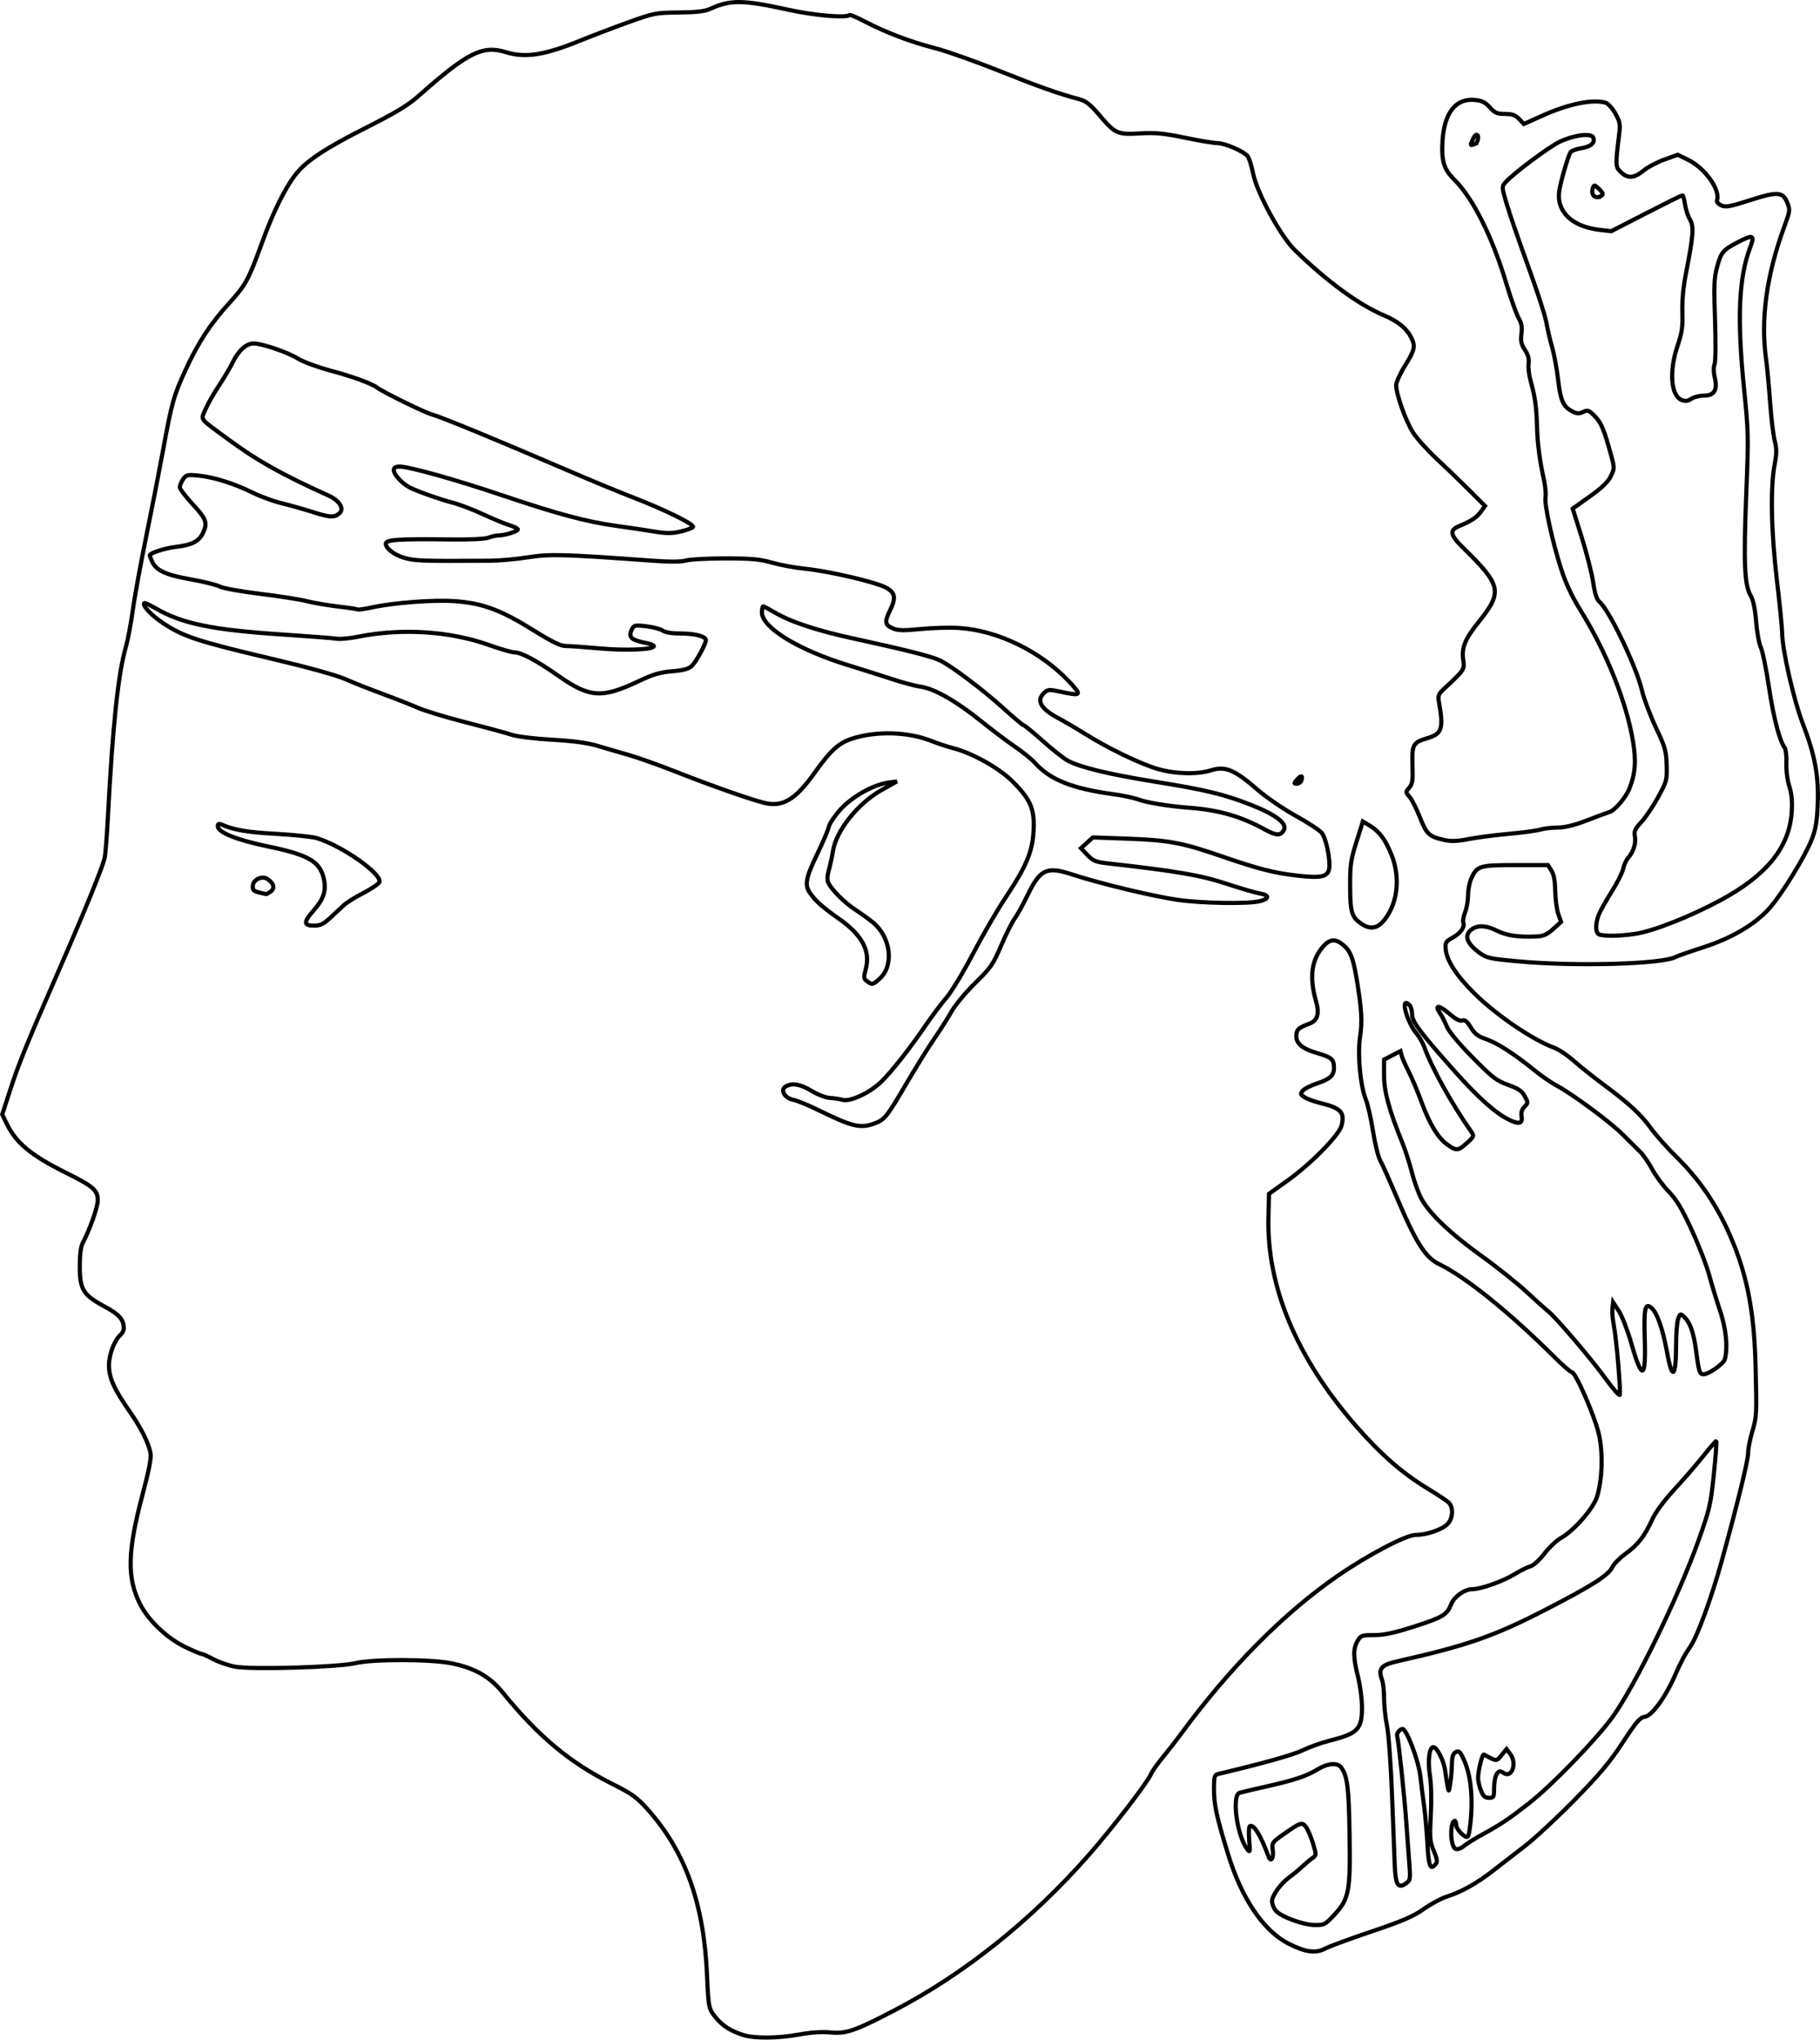 <?xml version="1.0" encoding="UTF-8" standalone="no"?>
<!-- Created with Inkscape (http://www.inkscape.org/) -->

<svg
   xmlns:dc="http://purl.org/dc/elements/1.1/"
   xmlns:cc="http://creativecommons.org/ns#"
   xmlns:rdf="http://www.w3.org/1999/02/22-rdf-syntax-ns#"
   xmlns:svg="http://www.w3.org/2000/svg"
   xmlns="http://www.w3.org/2000/svg"
   xmlns:sodipodi="http://sodipodi.sourceforge.net/DTD/sodipodi-0.dtd"
   xmlns:inkscape="http://www.inkscape.org/namespaces/inkscape"
   width="123.737mm"
   height="138.664mm"
   viewBox="0 0 438.438 491.328"
   id="svg7276"
   version="1.1"
   inkscape:version="0.91 r13725"
   sodipodi:docname="tdmfab.svg">
  <defs
     id="defs7278" />
  <sodipodi:namedview
     id="base"
     pagecolor="#ffffff"
     bordercolor="#666666"
     borderopacity="1.0"
     inkscape:pageopacity="0.0"
     inkscape:pageshadow="2"
     inkscape:zoom="0.33236325"
     inkscape:cx="-1223.6622"
     inkscape:cy="-38.47577"
     inkscape:document-units="px"
     inkscape:current-layer="layer1"
     showgrid="false"
     fit-margin-top="0"
     fit-margin-left="0"
     fit-margin-right="0"
     fit-margin-bottom="0"
     inkscape:window-width="1280"
     inkscape:window-height="751"
     inkscape:window-x="285"
     inkscape:window-y="1105"
     inkscape:window-maximized="0" />
  <g
     inkscape:label="Calque 1"
     inkscape:groupmode="layer"
     id="layer1"
     transform="translate(-1041.897,-63.731)">
    <path
       style="fill:none;fill-opacity:1;stroke:#000000;stroke-opacity:1"
       d="m 359.588,-138.341 c -4.835,0.018 -9.64,0.101 -14.42,0.242 -0.837,0.024 -1.669,0.056 -2.504,0.084 -1.781,0.061 -3.56,0.129 -5.334,0.207 -1.277,0.055 -2.554,0.111 -3.826,0.176 -1.872,0.096 -3.739,0.203 -5.604,0.318 -1.851,0.114 -3.698,0.242 -5.541,0.375 -1.255,0.091 -2.508,0.184 -3.76,0.283 -1.357,0.108 -2.715,0.219 -4.068,0.338 -2.03,0.178 -4.055,0.369 -6.078,0.57 -0.91,0.091 -1.821,0.183 -2.73,0.279 -2.444,0.257 -4.882,0.535 -7.316,0.826 -0.435,0.053 -0.87,0.104 -1.305,0.158 -23.95,2.933 -47.455,7.558 -70.895,13.949 -0.819,0.219 -1.631,0.422 -2.451,0.645 -8.095,2.2 -16.201,4.647 -24.295,7.316 -1.087,0.209 -2.219,0.594 -2.832,0.945 -2.474,0.833 -4.948,1.678 -7.418,2.553 -2.673,0.893 -5.408,1.87 -6.648,2.414 -4.338,1.604 -8.666,3.276 -12.982,5.006 -0.537,0.211 -1.073,0.414 -1.609,0.627 -2.943,1.167 -6.23,2.557 -9.648,4.037 -1.587,0.679 -3.172,1.365 -4.754,2.061 -0.091,-0.224 -1.792,0.522 -8.197,3.686 -8.224,3.78 -16.378,7.774 -24.432,11.979 -7.447,3.806 -14.445,7.549 -20.215,10.869 -0.18,0.065 -0.327,0.109 -0.398,0.109 -0.434,0 -0.781,0.266 -0.846,0.605 -0.145,0.084 -0.306,0.174 -0.449,0.258 -4.431,2.593 -12.348,7.565 -20.203,12.607 -0.215,0.138 -0.43,0.276 -0.645,0.414 -10.02,6.44 -19.778,12.897 -21.861,14.59 -0.698,0.567 -5.647,4.357 -10.996,8.422 -3.914,2.974 -7.884,6.106 -11.877,9.346 -0.191,0.155 -0.381,0.312 -0.572,0.467 -1.592,1.296 -3.187,2.607 -4.785,3.939 -8.363,6.943 -16.525,14.154 -24.463,21.617 -0.053,0.05 -0.107,0.099 -0.16,0.148 C -19.477,25.62 -38.544,46.94 -57.709,72.53 c -0.967,1.291 -1.937,2.623 -2.906,3.945 -0.156,0.185 -0.328,0.406 -0.473,0.572 -0.984,1.126 -2.069,2.668 -2.588,3.643 -8.882,12.366 -16.881,24.557 -18.254,27.922 -0.262,0.541 -0.42,0.944 -0.352,1.045 4.14e-4,4.1e-4 -4.34e-4,0.004 0,0.004 0.003,0.004 4.17e-4,0.016 0.004,0.019 0.003,0.002 0.196,0.114 0.203,0.119 0.718,0.541 3.892,2.492 7.016,4.334 0.044,0.027 0.065,0.042 0.109,0.068 2.116,1.288 4.578,2.763 7.217,4.326 1.86,1.102 3.857,2.268 5.834,3.424 0.829,0.485 1.612,0.95 2.447,1.436 0.001,7.4e-4 0.003,0.001 0.004,0.002 10.081,5.864 20.249,11.595 22.891,12.766 l 0.629,0.363 0.145,-0.084 0.045,0.023 1.568,-0.904 c 0.262,-0.136 0.52,-0.269 0.838,-0.438 0.03,-0.015 0.053,-0.025 0.084,-0.041 0.042,-0.022 0.077,-0.048 0.119,-0.07 4.261,-2.267 12.974,-7.16 22.883,-12.879 13.586,-7.842 40.959,-23.643 60.828,-35.113 13.671,-7.892 25.46,-14.651 31.932,-18.32 0.364,-0.054 0.662,-0.219 0.793,-0.451 2.532,-1.433 4.316,-2.433 4.488,-2.498 0.598,-0.227 7.368,3.25 15.043,7.727 7.675,4.477 15.858,9.208 18.184,10.514 0.747,0.42 1.489,0.846 2.236,1.268 18.491,10.734 30.97,18.097 37.391,22.115 4.072,2.592 6.663,4.385 6.588,4.68 -6.8e-4,0.002 -0.005,0.023 -0.006,0.025 -1.397,4.989 -2.314,9.579 -2.826,14.355 -1.23,10.241 -0.583,22.995 1.736,32.213 1.296,5.39 3.254,10.576 6.141,16.648 1.489,3.134 3.157,6.207 4.982,9.219 1.031,1.747 2.092,3.478 3.209,5.16 1.292,1.945 2.908,4.055 4.717,6.244 2.716,3.443 5.664,6.782 8.824,10.014 0.719,-1.692 1.504,-3.758 2.547,-6.613 2.778,-7.604 5.827,-13.771 8.529,-17.256 2.751,-3.548 7.497,-6.691 18.221,-12.07 7.607,-3.816 10.764,-5.714 13.477,-8.102 12.586,-11.074 16.432,-12.99 22.395,-11.156 5.003,1.539 9.956,0.772 19.178,-2.967 2.889,-1.171 8.375,-3.245 12.191,-4.609 6.68,-2.389 7.168,-2.485 13.105,-2.541 4.457,-0.042 6.688,-0.297 8.047,-0.918 5.196,-2.376 8.36,-2.337 20.217,0.252 6.5,1.419 14.761,2.118 15.537,1.314 0.145,-0.15 1.893,0.576 3.885,1.615 5.316,2.773 11.839,5.239 18.008,6.809 2.994,0.762 10.485,3.387 16.645,5.834 10.341,4.108 14.905,5.711 20.561,7.225 1.69,0.452 2.819,1.344 5.139,4.059 4.059,4.749 4.602,4.99 10.461,4.654 3.927,-0.225 6.118,-0.016 11.529,1.1 3.675,0.758 7.427,1.38 8.338,1.381 1.915,0.002 6.762,2.092 7.762,3.346 0.375,0.47 1.009,2.47 1.408,4.445 0.996,4.928 7.065,15.981 10.705,19.494 8.333,8.043 16.498,13.976 22.934,16.662 2.279,0.951 4.019,2.054 5.291,3.348 6.294,-17.926 -22.546,-61.867 17.934,-58.314 1.901,0.169 2.745,0.575 3.934,1.893 1.277,1.416 1.884,1.676 3.898,1.676 1.836,0 2.673,0.295 3.625,1.281 l 1.236,1.281 4.779,-2.133 c 3.002,-1.341 5.882,-2.312 8.469,-2.91 0.581,-1.754 1.12,-3.519 1.594,-5.301 0.003,-0.013 0.006,-0.022 0.01,-0.035 0.005,-0.019 0.01,-0.039 0.016,-0.059 0.711,-2.672 1.197,-4.74 1.527,-6.854 10e-4,-0.009 0.003,-0.018 0.004,-0.027 0.109,-0.701 0.202,-1.407 0.279,-2.143 6.6e-4,-0.006 0.001,-0.013 0.002,-0.019 0.015,-0.142 0.023,-0.304 0.037,-0.449 0.059,-0.611 0.113,-1.226 0.154,-1.895 0.051,-0.823 0.09,-1.7 0.119,-2.654 1.3e-4,-0.004 -1.2e-4,-0.01 0,-0.014 0.029,-0.957 0.047,-1.993 0.059,-3.131 3e-5,-0.003 -3e-5,-0.007 0,-0.01 0.012,-1.142 0.018,-2.387 0.018,-3.76 0,-11.043 -0.291,-13.783 -2.246,-21.145 -0.197,-0.741 -0.418,-1.5 -0.652,-2.271 -0.066,-0.224 -0.126,-0.45 -0.193,-0.674 0.006,-0.002 0.009,-0.014 0.016,-0.014 0.249,0 0.097,-0.423 -0.316,-0.957 -2.238,-7.108 -5.39,-14.011 -9.447,-20.723 -2.023,-3.511 -4.165,-6.805 -6.309,-9.635 -0.958,-1.265 -2.071,-2.626 -3.281,-4.041 -1.137,-1.372 -2.336,-2.735 -3.607,-4.109 -0.376,-0.673 -0.706,-1.133 -0.867,-1.133 -0.065,0 -0.112,0.023 -0.148,0.057 -0.471,-0.496 -0.941,-0.994 -1.434,-1.496 -0.121,-0.128 -0.246,-0.255 -0.367,-0.383 -0.24,-0.34 -0.503,-0.623 -0.783,-0.816 -0.849,-0.88 -1.718,-1.754 -2.604,-2.627 -0.338,-0.396 -0.71,-0.773 -1.1,-1.084 -0.157,-0.152 -0.306,-0.305 -0.465,-0.457 -2.192,-2.101 -4.456,-4.138 -6.783,-6.117 -3.089,-2.704 -6.093,-5.16 -8.742,-7.066 -1.622,-1.167 -3.265,-2.306 -4.928,-3.422 -0.164,-0.14 -0.347,-0.292 -0.477,-0.412 -0.914,-0.851 -1.962,-1.549 -2.33,-1.549 -0.061,0 -0.248,-0.08 -0.408,-0.145 -14.054,-9.011 -29.574,-16.246 -46.889,-21.865 -0.653,-0.292 -1.182,-0.47 -1.439,-0.477 -0.784,-0.249 -1.583,-0.486 -2.375,-0.729 -12.794,-3.997 -25.238,-6.863 -38.105,-8.713 -0.665,-0.107 -1.313,-0.228 -1.982,-0.332 -6.555,-1.02 -10.936,-1.503 -18.484,-1.73 -8.65,-0.528 -17.625,-0.678 -27.158,-0.447 -5.185,0.125 -9.881,0.318 -14.295,0.586 -0.898,0.038 -1.832,0.074 -2.512,0.117 -11.246,0.593 -19.476,1.893 -32.193,4.58 -0.002,4.31e-4 -0.004,0.002 -0.006,0.002 l -7.643,1.613 c -1.283,0.041 -2.532,-0.18 -4.09,-0.77 L 255.32,3.452 c -14.575,-8.279 -26.545,-15.43 -28.85,-17.201 2.209,-1.728 12.861,-8.21 25.807,-15.668 12.614,-7.267 34.115,-19.682 51.777,-29.887 30.339,-17.298 58.237,-33.047 58.854,-33.041 0.492,0.005 26.322,14.673 65.562,37.156 0.167,0.187 0.415,0.328 0.678,0.391 15.174,8.695 31.956,18.326 50.777,29.152 14.96,8.639 39.037,22.544 41.141,23.758 3.876,2.236 36.557,21.097 71.248,41.119 0.019,0.022 0.07,0.061 0.076,0.076 0.155,0.363 0.577,0.66 0.938,0.66 0.088,0 0.468,0.17 1.055,0.459 1.788,1.032 1.839,1.061 3.646,2.104 59.477,34.327 96.114,55.496 120.553,69.543 0.08,0.358 0.5,0.656 1.025,0.682 0.062,0.003 0.179,0.04 0.312,0.088 5.124,2.944 10.232,5.875 14.193,8.139 2.691,1.549 23.837,13.761 24.084,13.898 l 3.701,2.068 0.641,-0.369 c 1.926,0.718 1.004,-0.373 1.656,-0.801 1.177,-0.772 11.656,-6.886 23.285,-13.586 11.629,-6.7 21.237,-12.272 21.352,-12.383 1.9e-4,-1.8e-4 -0.002,-0.004 -0.002,-0.004 l 0.002,0 c 0.057,-0.054 -0.879,-1.582 -2.43,-3.998 -0.002,-0.003 -0.006,-0.01 -0.008,-0.014 -1.557,-2.425 -3.733,-5.744 -6.152,-9.369 -0.243,-0.364 -0.491,-0.723 -0.734,-1.086 -0.269,-0.401 -0.541,-0.799 -0.811,-1.199 -0.33,-0.585 -1.164,-1.801 -2.131,-3.146 -0.198,-0.29 -0.401,-0.576 -0.6,-0.865 -0.846,-1.23 -1.695,-2.458 -2.551,-3.68 -0.3,-0.428 -0.603,-0.854 -0.904,-1.281 -0.927,-1.316 -1.859,-2.628 -2.797,-3.934 -0.174,-0.242 -0.347,-0.483 -0.521,-0.725 -32.214,-44.71 -70.676,-83.674 -114.051,-115.869 -0.016,-0.012 -0.031,-0.023 -0.047,-0.035 -1.082,-0.803 -2.166,-1.602 -3.254,-2.396 -3.984,-2.923 -8.005,-5.799 -12.072,-8.613 -2.434,-1.684 -4.823,-3.276 -7.879,-5.256 -5.944,-3.93 -11.97,-7.74 -18.074,-11.426 -0.446,-0.279 -0.698,-0.438 -1.162,-0.729 -1.96,-1.225 -4.874,-2.921 -8.307,-4.855 -1.166,-0.692 -2.547,-1.48 -4.244,-2.412 -9.205,-5.184 -18.576,-10.093 -28.105,-14.721 -0.37,-0.181 -0.805,-0.403 -1.158,-0.574 -0.297,-0.144 -0.598,-0.28 -0.895,-0.424 -1.783,-0.856 -3.571,-1.704 -5.365,-2.541 -10.139,-4.751 -20.446,-9.191 -30.902,-13.283 -1.131,-0.471 -2.192,-0.889 -2.793,-1.064 -3.21,-1.235 -6.433,-2.437 -9.668,-3.609 -0.094,-0.035 -0.157,-0.062 -0.281,-0.102 -5.381,-1.946 -10.79,-3.816 -16.232,-5.584 l -0.002,-0.002 c -0.043,-0.029 -0.142,-0.053 -0.248,-0.076 -7.75,-2.514 -15.557,-4.84 -23.406,-6.986 -0.543,-0.151 -1.086,-0.303 -1.629,-0.451 -1.329,-0.359 -2.66,-0.71 -3.992,-1.059 -23.653,-6.275 -47.022,-10.691 -71.219,-13.404 -15.063,-1.816 -28.053,-2.674 -45.691,-3.121 -1.818,-0.051 -3.623,-0.115 -5.457,-0.15 -4.516,-0.087 -9.006,-0.122 -13.471,-0.105 z m -459.588,278.066 -0.072,0.102 c -0.032,-0.01 -0.13,-0.059 -0.145,-0.059 -0.816,0 -9.34,16.881 -16.229,32.139 -14.472,32.054 -25.445,64.649 -33.209,98.832 -0.066,0.289 -0.13,0.579 -0.195,0.869 -0.354,1.572 -0.702,3.147 -1.043,4.727 -0.081,0.377 -0.164,0.754 -0.244,1.131 -0.358,1.676 -0.708,3.355 -1.051,5.039 -0.038,0.188 -0.077,0.375 -0.115,0.562 -3.692,18.238 -6.503,36.952 -8.465,56.299 -0.074,0.733 -0.142,1.618 -0.211,2.465 -0.071,0.73 -0.148,1.455 -0.217,2.188 -0.671,7.142 -1.027,19.873 -1.109,33.789 -0.108,6.1 -0.106,12.197 -0.002,18.293 0.072,14.254 0.42,27.27 1.092,34.186 0.13,1.339 0.27,2.663 0.406,3.992 0.019,0.205 0.037,0.461 0.057,0.658 2.493,24.695 6.24,48.033 11.377,70.557 0.18,0.794 0.362,1.587 0.545,2.379 0.147,0.632 0.296,1.264 0.445,1.895 9.122,38.727 22.335,74.65 40.674,111.412 0.048,0.196 0.143,0.377 0.262,0.527 0.024,0.048 0.046,0.096 0.07,0.145 0.015,0.031 0.031,0.061 0.047,0.092 l 0.008,0.016 c 4.331,8.665 8.86,17.314 10.064,19.223 0.075,0.118 0.119,0.202 0.191,0.318 0.692,1.259 1.388,2.513 2.088,3.762 0.464,1.241 5.485,9.882 8.775,15.07 0.04,0.062 0.078,0.121 0.117,0.184 11.631,19.196 24.278,37.202 38.332,54.557 10.144,12.759 20.647,24.643 32.344,36.672 0.235,0.317 0.454,0.559 0.646,0.664 3.722,3.815 7.561,7.646 11.553,11.529 2.432,2.366 5.163,4.946 7.99,7.574 7.799,7.575 12.605,11.798 20.668,18.438 3.193,2.714 6.036,5.055 8.186,6.705 0.826,0.634 1.041,0.791 1.82,1.389 5.261,4.164 10.576,8.219 15.947,12.164 4.555,3.435 7.466,5.574 9.152,6.717 2.093,1.418 7.484,5.109 11.98,8.203 2.183,1.502 4.213,2.858 5.777,3.869 0.013,0.02 0.029,0.038 0.057,0.039 1.631,1.053 2.738,1.719 2.893,1.719 0.089,0 0.296,0.096 0.555,0.234 0.591,0.375 1.179,0.756 1.771,1.129 0.299,0.21 0.605,0.428 0.916,0.662 3.788,2.851 13.66,8.543 25.078,14.697 10.062,5.564 20.277,10.771 30.631,15.639 0.228,0.109 0.479,0.236 0.705,0.344 0.037,0.23 0.277,0.316 0.596,0.289 2.963,1.407 5.751,2.693 8.268,3.805 1.193,0.527 2.523,1.083 3.785,1.625 1.207,0.526 2.419,1.04 3.629,1.557 0.184,0.077 0.359,0.153 0.545,0.23 11.631,4.952 23.426,9.479 35.379,13.564 8.009,2.815 15.276,5.177 20.559,6.617 0.759,0.207 2.87,0.793 4.166,1.15 3.728,1.069 7.469,2.105 11.225,3.092 7.598,2.071 16.084,4.065 25.074,5.912 18.719,3.941 37.745,6.873 57.037,8.787 0.129,0.013 0.256,0.024 0.385,0.037 1.47,0.145 2.935,0.307 4.408,0.439 l 0,0.002 c 0.279,0.025 0.608,0.047 0.895,0.072 0.026,0.002 0.054,0.005 0.08,0.008 l 0.002,0 c 0.728,0.066 1.571,0.126 2.354,0.189 0.851,0.068 1.647,0.139 2.523,0.203 5.145,0.379 10.591,0.667 14.377,0.762 0.449,0.011 1.023,0.038 1.412,0.043 0.268,0.091 0.531,0.092 0.744,0.01 l 6.559,0.074 0.658,0.018 0,-0.01 0.844,0.01 0,-26.16 0,-0.049 0,-26.211 -2.139,-1.375 -0.188,-0.129 c -1.453,-1.002 -7.261,-4.375 -15.732,-9.215 -10.032,-5.824 -23.784,-13.78 -39.031,-22.575 l -50.939,-29.383 -0.65,-0.385 -0.217,-61.395 -0.205,-57.557 0,-3.814 0.25,-0.123 3.662,-1.398 c 6.296,-2.404 18.269,-10.917 25.273,-17.967 10.477,-10.545 18.006,-22.969 23.518,-38.803 1.948,-5.596 3.519,-11.404 4.736,-17.381 -2.207,-2.328 -3.726,-3.323 -8.043,-5.467 -11.077,-5.5 -19.097,-12.139 -28.416,-23.516 -3.25,-3.967 -7.211,-6.182 -13.146,-7.354 -5.381,-1.062 -20.155,-1.077 -24.592,-0.025 -4.446,1.054 -26.828,1.697 -30.996,0.891 -1.696,-0.328 -4.203,-1.194 -5.572,-1.926 -1.369,-0.732 -2.715,-1.33 -2.99,-1.33 -0.275,0 -2.161,-0.796 -4.191,-1.768 -4.63,-2.216 -9.404,-6.708 -11.539,-10.855 -3.461,-6.726 -3.309,-13.487 0.639,-28.203 1.631,-6.08 2.217,-9.132 1.994,-10.375 -0.462,-2.571 -2.44,-6.488 -5.418,-10.729 -3.968,-5.65 -5.268,-8.555 -5.25,-11.732 0.015,-2.778 1.409,-6.382 2.994,-7.744 0.445,-0.382 0.809,-1.132 0.809,-1.668 0,-2.218 -1.205,-3.558 -5.033,-5.594 -5.387,-2.864 -6.273,-4.306 -6.273,-10.199 0,-2.932 0.261,-4.987 0.748,-5.908 1.853,-3.502 3.879,-9.21 3.879,-10.93 0,-2.561 -1.162,-3.567 -8.043,-6.961 -9.076,-4.476 -12.899,-7.602 -15.324,-12.531 l -1.178,-2.395 1.908,-5.855 c 2.299,-7.057 4.355,-12.09 12.615,-30.871 6.797,-15.453 11.2,-26.186 11.789,-28.734 0.202,-0.874 0.571,-5.425 0.818,-10.113 0.04,-0.759 0.081,-1.415 0.121,-2.152 -3.092,-1.348 -6.179,-2.589 -9.254,-3.695 -1.276,-0.473 -2.525,-0.918 -3.715,-1.305 -0.984,-0.32 -1.968,-0.624 -2.953,-0.92 -17.734,-5.392 -34.986,-6.749 -50.844,-4.164 -7.907,1.233 -15.401,3.419 -22.273,6.566 -2.463,1.128 -4.876,2.404 -7.24,3.799 -1.842,1.056 -3.652,2.175 -5.418,3.373 -1.825,1.238 -3.902,2.883 -6.066,4.764 -3.836,3.209 -7.438,6.771 -10.76,10.627 -2.579,2.862 -4.881,5.671 -6.486,8.057 -2.591,3.85 -5.111,8.392 -7.428,13.264 -0.008,0.017 -0.017,0.034 -0.025,0.051 -0.011,0.024 -0.022,0.048 -0.033,0.072 -0.589,1.241 -1.165,2.499 -1.725,3.777 -0.027,0.061 -0.055,0.123 -0.082,0.184 -0.416,0.955 -0.824,1.917 -1.221,2.887 -1.938,4.679 -3.564,9.325 -4.902,14.049 -0.137,0.476 -0.263,0.947 -0.393,1.42 -0.132,0.487 -0.273,0.972 -0.398,1.461 -0.333,1.279 -0.63,2.539 -0.906,3.787 -0.029,0.132 -0.057,0.265 -0.086,0.396 -0.099,0.454 -0.206,0.914 -0.297,1.363 -0.064,0.315 -0.112,0.636 -0.174,0.951 -0.235,1.179 -0.453,2.369 -0.656,3.568 -0.076,0.445 -0.152,0.889 -0.225,1.336 -0.115,0.725 -0.221,1.458 -0.324,2.191 -2.163,14.686 -2.349,30.219 -0.676,46.123 0.618,7.38 1.653,13.685 3.621,23.281 2.794,13.621 7.193,27.743 12.871,41.742 0.682,1.7 1.386,3.397 2.105,5.09 0.016,0.038 0.033,0.075 0.049,0.113 7.063,16.605 15.923,32.834 26.436,48.143 0.784,1.147 1.576,2.287 2.375,3.418 0.291,0.411 0.587,0.819 0.881,1.229 1.074,1.5 2.157,2.989 3.256,4.457 0.005,0.013 0.013,0.023 0.023,0.031 0.005,0.007 0.01,0.014 0.016,0.021 l 7.318,9.77 c 0.026,0.181 0.049,0.455 0.074,0.678 l 0.01,47.064 0.008,45.945 c -0.114,0.91 -0.237,1.44 -0.371,1.41 -0.045,-0.01 -0.525,-0.272 -0.814,-0.424 l -1.562,-0.938 c -0.236,-0.141 -0.992,-0.575 -1.314,-0.766 -5.703,-3.372 -26.38,-15.324 -74.381,-42.988 l -43.314,-24.963 -3.414,-2.072 0,-230.877 0,-0.078 0,-230.953 -2.256,-1.254 -5.99,-3.461 c -5.158,-2.979 -6.479,-3.724 -10.404,-5.986 -0.097,-0.343 -0.442,-0.605 -0.871,-0.605 -0.062,0 -0.16,-0.022 -0.287,-0.062 -8.761,-5.048 -17.239,-9.928 -20.84,-11.959 -0.173,-0.099 -0.789,-0.458 -0.934,-0.539 l -4.791,-2.705 z m 926.188,0.137 c -0.511,0.083 -2.253,0.949 -4.205,2.107 -2.231,1.324 -5.439,3.177 -7.131,4.119 -0.12,0.067 -1.181,0.677 -1.369,0.783 -3.267,1.847 -6.809,3.864 -10.723,6.119 l -4.051,2.334 -19.254,11.084 0,0.605 -0.01,0.006 0,34.969 -0.016,37.578 -0.002,3.307 -0.404,70.049 -1.488,0.727 c -1.043,0.508 -5.513,3.023 -9.932,5.588 -4.419,2.565 -9.747,5.616 -11.84,6.781 -13.892,7.731 -24.225,13.598 -24.949,14.164 -0.095,0.074 -0.349,0.233 -0.625,0.402 l -5.023,2.846 -0.094,0.053 c -0.217,0.118 -0.382,0.213 -0.602,0.332 -3.024,1.634 -11.336,6.305 -18.471,10.383 l -12.852,7.346 -1.746,-1.658 -1.531,-1.627 c -6.142,-6.52 -13.578,-12.083 -21.738,-16.412 -5.964,-3.218 -12.414,-5.764 -19.633,-7.768 -1.448,-0.402 -3.388,-0.737 -5.607,-1.02 -9.805,-1.766 -20.623,-1.922 -31.752,-0.508 -3.515,0.276 -6.618,0.668 -8.883,1.191 -2.092,0.484 -4.174,1.031 -6.252,1.605 0.268,2.327 0.336,4.678 0.229,7.266 -0.184,4.419 -0.518,6.356 -1.539,8.949 -1.7,4.318 -7.553,13.795 -10.77,17.439 -3.653,4.139 -9.712,7.704 -17.135,10.08 -27.435,15.456 -52.928,9.063 -33.225,28.947 1.595,1.411 4.983,4.094 7.527,5.963 6.66,4.893 9.734,7.704 12.316,11.262 1.252,1.724 4.14,4.952 6.42,7.174 5.584,5.44 9.816,11.404 13.133,18.506 4.912,10.516 6.935,20.183 7.307,34.912 1.007,17.123 -4.233,33.561 -8.617,49.5 -5.82,24.077 -22.383,45.123 -37.891,61.211 -4.486,4.538 -10.195,9.808 -12.688,11.711 -2.492,1.903 -6.178,4.734 -8.189,6.293 -15.714,7.192 -56.88,30.424 -40.855,45.25 0.426,0.345 0.854,0.686 1.285,1.021 0.352,0.273 0.702,0.548 1.059,0.814 0.235,0.179 0.471,0.353 0.707,0.529 0.295,0.218 0.593,0.431 0.891,0.645 3.685,2.678 7.521,5.017 11.537,7.016 0.648,0.351 1.189,0.608 1.641,0.789 4.338,2.037 8.886,3.696 13.674,4.992 0.222,0.061 0.442,0.126 0.664,0.186 0.458,0.12 0.923,0.23 1.385,0.344 0.876,0.219 1.754,0.43 2.641,0.623 0.021,0.004 0.042,0.007 0.062,0.012 2.375,0.516 4.789,0.939 7.236,1.27 0.427,0.059 0.861,0.109 1.291,0.164 0.507,0.061 1.012,0.126 1.521,0.18 0.255,0.029 0.507,0.063 0.764,0.09 0.197,0.021 0.389,0.051 0.586,0.07 0.018,0.002 0.037,0.002 0.055,0.004 0.022,0.002 0.043,0.006 0.064,0.008 11.126,1.112 23.146,0.076 35.508,-2.887 0.172,-0.041 0.343,-0.073 0.516,-0.115 0.347,-0.084 0.694,-0.177 1.041,-0.264 0.37,-0.093 0.74,-0.186 1.111,-0.283 0.837,-0.217 1.672,-0.444 2.508,-0.678 9.229,-2.523 18.48,-6.023 27.26,-10.424 3.495,-1.752 6.957,-3.64 10.387,-5.641 8.565,-4.909 16.997,-10.624 25.115,-17.094 6.692,-5.333 7.321,-5.851 14.07,-12.365 4.97,-4.658 9.805,-9.584 14.48,-14.75 0.088,-0.097 0.175,-0.196 0.264,-0.293 0.996,-1.104 1.988,-2.214 2.969,-3.34 0.82,-0.936 1.628,-1.883 2.436,-2.832 0.116,-0.137 0.232,-0.275 0.348,-0.412 14.066,-16.601 26.263,-35.129 36.434,-55.42 1.431,-2.855 3.158,-6.65 4.928,-10.727 1.403,-3.151 2.745,-6.336 4.033,-9.547 0.107,-0.267 0.216,-0.533 0.322,-0.801 0.421,-1.06 0.834,-2.123 1.242,-3.189 2.075,-5.289 3.802,-10.047 4.666,-13.016 l 1.725,-4.982 c 0.015,-0.022 0.03,-0.041 0.045,-0.062 l 8.277,-4.898 c 4.759,-2.818 10.176,-5.942 12.037,-6.941 1.861,-1 4.524,-2.518 5.92,-3.373 1.491,-0.914 4.417,-2.636 7.748,-4.584 0.679,-0.295 1.245,-0.627 1.596,-0.928 8.271,-4.824 18.408,-10.65 18.623,-10.65 0.183,0 2.34,-1.278 4.791,-2.84 0.941,-0.599 2.004,-1.239 3.035,-1.857 0.3,-0.171 1.44,-0.829 1.633,-0.938 l 3.176,-1.783 2.109,-1.084 0,2.986 -0.205,76.279 0,0.053 -0.215,79.543 -9.939,5.646 c -5.698,3.237 -13.025,7.466 -16.281,9.396 -3.256,1.931 -7.631,4.476 -9.725,5.654 -2.093,1.179 -9.517,5.464 -16.494,9.523 -12.082,7.029 -21.579,12.514 -76.117,43.961 -13.025,7.51 -32.625,18.819 -43.557,25.131 -10.931,6.312 -21.778,12.521 -24.104,13.799 -2.326,1.278 -4.609,2.606 -5.074,2.951 -0.714,0.53 -22.013,12.873 -31.717,18.381 -1.583,0.899 -6.932,4.012 -11.926,6.939 -3.773,2.175 -8.285,4.782 -12.736,7.35 -0.445,0.251 -1.226,0.703 -1.557,0.887 -5.347,2.97 -45.482,26.132 -52.438,30.262 -0.803,0.477 -1.807,1.059 -2.764,1.617 l -3.686,2.131 c -0.683,0.39 -1.49,0.856 -2.008,1.146 -2.093,1.172 -9.706,5.54 -16.916,9.707 -2.711,1.566 -5.884,3.39 -9.221,5.314 -0.383,0.026 -0.766,0.253 -0.967,0.557 -5.208,3.003 -10.667,6.154 -14.338,8.264 -11.624,6.679 -18.75,10.833 -25.879,15.059 l -7.328,4.234 c -1.622,0.873 -2.869,1.477 -3.146,1.477 -0.072,0 -0.14,0.159 -0.203,0.459 l -0.234,0.135 -0.019,2.35 0,0.002 c -0.264,3.991 -0.404,12.042 -0.404,24.117 l 0,0.004 0,24.494 -0.023,2.832 0.846,-0.037 0,0.018 0.355,-0.033 4.977,-0.217 0.012,0 0.389,0 c 3.118,-0.002 8.724,-0.323 15.156,-0.814 1.981,-0.141 4.001,-0.306 6.039,-0.48 3.275,-0.264 6.464,-0.54 9.041,-0.809 2.643,-0.275 5.281,-0.572 7.914,-0.887 2.462,-0.281 4.822,-0.563 6.887,-0.842 5.428,-0.733 10.816,-1.546 16.172,-2.428 0.184,-0.03 0.368,-0.061 0.553,-0.092 52.039,-8.619 100.721,-24.28 146.936,-47.285 1.05,-0.519 2.093,-1.05 3.139,-1.576 0.075,-0.038 0.15,-0.075 0.225,-0.113 9.385,-4.724 18.62,-9.727 27.697,-15.002 3.747,-2.119 6.805,-3.868 7.838,-4.504 1.861,-1.145 4.444,-2.681 5.74,-3.412 2.884,-1.626 11.273,-7.264 20.17,-13.447 3.057,-2.102 6.091,-4.237 9.104,-6.404 5.56,-3.948 10.68,-7.661 13.922,-10.156 4.643,-3.574 19.862,-16.107 25.492,-20.994 5.6,-4.861 11.874,-10.701 18.322,-16.98 7.703,-7.407 15.19,-15.056 22.441,-22.939 8.238,-8.835 15.8,-17.441 21.541,-24.639 6.139,-7.696 9.944,-12.613 13.637,-17.627 2.228,-3.025 4.585,-6.146 5.238,-6.936 1.1,-1.329 3.943,-5.488 7.354,-10.633 0.014,-0.01 0.047,-0.051 0.057,-0.055 0.333,-0.147 0.6,-0.575 0.627,-0.975 6.989,-10.584 16.2,-25.081 19.434,-30.826 0.803,-1.426 3.47,-6.156 5.926,-10.51 3.751,-6.65 7.924,-14.809 12.145,-23.633 6.019,-12.338 11.551,-24.9 16.574,-37.668 2.932,-7.283 5.569,-14.263 7.713,-20.498 15.24,-44.315 24.352,-90.072 27.434,-136.018 0.072,-1.061 0.137,-2.122 0.203,-3.184 0.048,-0.79 0.1,-1.581 0.144,-2.371 1.035,-17.998 1.143,-36.007 0.32,-53.965 -0.219,-5.418 -0.532,-10.533 -0.93,-15.256 -0.368,-4.896 -0.798,-9.789 -1.305,-14.674 -0.024,-0.27 -0.082,-0.906 -0.102,-1.133 -0.313,-3.567 -0.96,-8.795 -1.783,-14.645 -2.056,-15.278 -4.792,-30.48 -8.205,-45.566 -0.09,-0.402 -0.182,-0.803 -0.273,-1.205 -0.482,-2.108 -0.976,-4.213 -1.484,-6.316 -0.406,-1.685 -0.826,-3.366 -1.248,-5.045 -0.251,-0.996 -0.498,-1.993 -0.756,-2.988 -0.455,-1.765 -0.922,-3.526 -1.395,-5.285 -0.004,-0.014 -0.008,-0.029 -0.012,-0.043 -3.864,-14.362 -8.337,-28.513 -13.43,-42.48 -0.27,-0.743 -0.539,-1.487 -0.812,-2.229 -0.267,-0.726 -0.538,-1.452 -0.809,-2.178 -0.249,-0.665 -0.498,-1.332 -0.75,-1.996 -0.168,-0.445 -0.334,-0.891 -0.504,-1.336 -0.006,-0.016 -0.012,-0.031 -0.018,-0.047 -0.989,-2.597 -2.001,-5.186 -3.033,-7.771 0.214,-0.019 0.025,-0.466 -0.416,-1.033 -1.964,-4.89 -3.997,-9.762 -6.113,-14.609 -0.55,-1.259 -1.353,-3.013 -2.256,-4.963 -2.968,-6.574 -6.069,-13.099 -9.32,-19.564 -0.603,-1.199 -1.016,-2 -1.576,-3.109 -2.572,-5.208 -4.749,-9.535 -5.07,-9.885 l -0.002,0 c -1.2e-4,-1.4e-4 -0.004,-0.006 -0.004,-0.006 -0.02,-0.022 -0.068,-0.025 -0.141,-0.014 z"
       id="path4240"
       inkscape:connector-curvature="0"
       sodipodi:nodetypes="ccccccccccccccscccccccccccscscccscccccscsccccccccccccccccccccsscccssccccccscsccscsssssscsccsssssccccssccsscccccccccccccccccssccsccsccsccccccscscsscccccccsccccccccscccccsccscsccccccccscccccscccccccccccsccsccccccccccccccccccsccccssccccccccsccsccccccccccccccccccsccscccsccscccccccsccccccccccccccccccccccccccccccscccccccsscssssscsccscsccssscsscccsccccsccscsccscccccccccccccccccscccccccccccccccccsccccccccscccccccccccccccccccssccccccccccsccsccssccsccscccscccccccccccccccccccccccccscsccccccscccccccccsccsscccccccccssssscscccsscccsccsccsccccscccccccccccscsccccccssccssccscccccssccscccccccccccccccccccccccscscccccc" />
    <path
       sodipodi:nodetypes="csssssscssssssssscssssssscsssssssssssssssssssssssssssccssssssccssccssscscscccsssscssscsssccscsccccsscssscscssssccsccsssccccssscsssssscscscccccsssscccsssscsssssssscssssssscsssccccscssscscssssssssssccssssssscsccsssccssssssssssssccccssssscccsscssscsssccscscscssccscscccccsscssccssssscssscssssscssscsccccssssccccsccsscscsccscccsscssssscscccsscscsssssccsssscccccsssssssccccsssssssssscssscccsssccsssssssssscssssssscsscssccsssssssssscsssssssssssssssssssssssssssssscssscsssssssssssscsscssssssssssssssssssssssssssscscssccssssssssssssssssssssssscssscsscsscssssscccsccssssscsscsssscssccsscssscsscscssssssssscssscsssssssccssscsccssscscssssscsssssssssssscsccsccccccsscs"
       inkscape:connector-curvature="0"
       id="path8234"
       d="m 1220.866,553.905 c -3.022,-0.997 -4.794,-2.115 -6.427,-4.056 -1.824,-2.166 -1.874,-2.402 -2.218,-10.321 -0.752,-17.332 -5.246,-29.846 -14.373,-40.022 -2.53,-2.821 -3.771,-3.716 -8.291,-5.976 -10.386,-5.194 -17.908,-11.462 -26.646,-22.206 -3.047,-3.746 -6.76,-5.839 -12.326,-6.945 -5.046,-1.003 -18.9,-1.017 -23.06,-0.025 -4.169,0.995 -25.157,1.603 -29.065,0.841 -1.59,-0.31 -3.942,-1.129 -5.225,-1.819 -1.283,-0.691 -2.545,-1.256 -2.803,-1.256 -0.258,0 -2.027,-0.751 -3.931,-1.669 -4.341,-2.093 -8.818,-6.334 -10.819,-10.25 -3.246,-6.352 -3.102,-12.737 0.6,-26.634 1.529,-5.741 2.079,-8.623 1.87,-9.796 -0.433,-2.428 -2.288,-6.128 -5.081,-10.132 -3.72,-5.335 -4.939,-8.077 -4.922,-11.078 0.014,-2.623 1.321,-6.027 2.808,-7.313 0.417,-0.361 0.758,-1.07 0.758,-1.576 0,-2.094 -1.131,-3.36 -4.721,-5.282 -5.051,-2.705 -5.881,-4.065 -5.881,-9.63 0,-2.769 0.244,-4.71 0.701,-5.58 1.737,-3.307 3.636,-8.697 3.636,-10.321 0,-2.418 -1.089,-3.368 -7.542,-6.573 -8.51,-4.227 -12.094,-7.179 -14.368,-11.835 l -1.105,-2.262 1.789,-5.529 c 2.156,-6.664 4.085,-11.417 11.831,-29.153 6.373,-14.593 10.502,-24.729 11.054,-27.135 0.189,-0.825 0.534,-5.123 0.766,-9.55 1.175,-22.405 2.48,-34.799 4.338,-41.225 0.48,-1.659 1.227,-5.617 1.659,-8.796 0.433,-3.179 1.873,-11.096 3.2,-17.593 1.327,-6.497 3.18,-15.997 4.119,-21.111 2.107,-11.483 2.552,-13.061 5.468,-19.393 2.973,-6.454 5.962,-11.022 10.395,-15.883 4.034,-4.424 4.717,-5.679 7.97,-14.649 2.605,-7.181 5.462,-13.004 7.996,-16.295 2.579,-3.35 7.03,-6.32 17.085,-11.4 7.133,-3.604 10.094,-5.396 12.638,-7.65 11.801,-10.458 15.407,-12.267 20.998,-10.535 4.691,1.453 9.335,0.73 17.982,-2.801 2.709,-1.106 7.853,-3.066 11.431,-4.354 6.263,-2.256 6.721,-2.345 12.289,-2.399 4.179,-0.04 6.272,-0.28 7.546,-0.867 4.872,-2.243 7.838,-2.206 18.956,0.238 6.095,1.34 13.842,2 14.569,1.242 0.136,-0.142 1.776,0.544 3.643,1.525 4.985,2.618 11.101,4.947 16.886,6.429 2.808,0.719 9.831,3.199 15.607,5.509 9.696,3.879 13.977,5.394 19.279,6.824 1.584,0.427 2.643,1.269 4.819,3.833 3.806,4.485 4.314,4.713 9.808,4.395 3.682,-0.213 5.737,-0.015 10.811,1.038 3.446,0.715 6.963,1.302 7.817,1.303 1.795,0.002 6.342,1.976 7.279,3.16 0.351,0.444 0.945,2.333 1.319,4.198 0.933,4.654 6.625,15.091 10.038,18.409 7.814,7.596 15.47,13.198 21.505,15.734 3.312,1.392 5.426,3.12 6.541,5.347 1.046,2.088 0.85,2.979 -1.478,6.728 -1.187,1.911 -2.157,4.041 -2.156,4.732 0,2.152 2.308,8.636 4.031,11.343 0.905,1.422 3.443,4.258 5.639,6.302 2.196,2.044 5.736,5.457 7.867,7.584 l 3.873,3.867 -0.958,1.324 c -1.035,1.43 -2.344,2.308 -5.175,3.469 -2.528,1.037 -2.327,2.166 0.955,5.378 9.175,8.978 9.481,10.512 3.569,17.865 -3.197,3.977 -4.065,6.117 -3.651,9.001 0.344,2.389 0.34,2.395 -4.57,6.966 -1.404,1.307 -1.547,1.676 -1.266,3.267 1.121,6.374 0.728,7.612 -2.746,8.646 -3.528,1.05 -3.792,1.522 -3.634,6.508 0.118,3.729 0,4.531 -0.784,5.44 -0.91,1.051 -0.909,1.081 0.07,2.192 0.546,0.619 1.672,2.844 2.503,4.944 1.624,4.104 2.194,4.634 5.879,5.46 1.642,0.368 3.17,0.311 5.805,-0.215 1.968,-0.393 6.298,-0.958 9.623,-1.257 3.325,-0.299 6.784,-0.764 7.685,-1.033 0.901,-0.27 2.788,-0.49 4.193,-0.49 1.714,0 4.014,-0.562 6.991,-1.709 2.44,-0.94 4.911,-1.855 5.491,-2.035 1.339,-0.413 3.92,-3.46 4.806,-5.672 1.422,-3.55 1.652,-6.588 0.86,-11.352 -1.578,-9.487 -6.389,-21.487 -12.669,-31.597 -2.064,-3.323 -3.509,-6.416 -4.655,-9.966 -2.088,-6.466 -4.062,-15.531 -3.752,-17.224 0.13,-0.708 -0.022,-2.493 -0.339,-3.968 -1.108,-5.169 -1.578,-8.75 -1.704,-12.985 -0.146,-4.903 -0.465,-7.211 -1.514,-10.955 -0.41,-1.464 -0.643,-3.386 -0.518,-4.272 0.161,-1.143 -0.097,-2.111 -0.892,-3.33 -0.901,-1.384 -1.064,-2.136 -0.838,-3.859 0.213,-1.623 0.05,-2.544 -0.678,-3.81 -0.527,-0.918 -1.878,-4.723 -3.002,-8.455 -3.382,-11.236 -8.021,-20.47 -12.511,-24.909 -2.492,-2.463 -3.096,-4.434 -2.822,-9.211 0.39,-6.81 3.147,-10.374 7.708,-9.965 1.783,0.16 2.573,0.543 3.687,1.787 1.197,1.337 1.767,1.584 3.656,1.584 1.722,0 2.506,0.279 3.398,1.21 l 1.16,1.21 4.48,-2.016 c 6.252,-2.813 12.021,-3.993 15.188,-3.108 0.588,0.164 1.643,1.321 2.345,2.569 1.102,1.962 1.233,2.62 0.959,4.846 -0.947,7.712 -0.934,8.024 0.375,9.299 1.643,1.601 3.217,1.503 5.446,-0.338 1.02,-0.842 3.297,-2.05 5.062,-2.684 l 3.208,-1.152 2.48,1.211 c 4.079,1.993 7.864,7.3 6.959,9.759 -0.127,0.345 0.332,0.894 1.02,1.221 1.067,0.507 2.085,0.326 6.94,-1.239 6.666,-2.148 7.931,-2.06 9.008,0.627 0.673,1.68 0.634,1.991 -0.706,5.637 -4.313,11.732 -5.777,22.387 -4.412,32.123 0.262,1.871 0.69,6.456 0.951,10.188 0.261,3.732 0.756,7.917 1.101,9.299 0.513,2.057 0.513,3.106 0,5.78 -1.051,5.516 -0.84,16.186 0.551,27.938 0.69,5.828 1.254,11.483 1.254,12.566 0,3.998 2.779,16.223 4.991,21.955 2.927,7.583 3.861,12.65 3.58,19.424 -0.173,4.173 -0.485,6.002 -1.442,8.45 -1.594,4.078 -7.082,13.028 -10.098,16.47 -3.425,3.909 -9.108,7.275 -16.068,9.519 -3.18,1.025 -6.127,2.055 -6.548,2.287 -3.179,1.759 -24.245,2.357 -38.029,1.079 -6.981,-0.647 -7.6,-0.79 -9.458,-2.176 -2.597,-1.937 -3.41,-3.697 -2.301,-4.976 1.396,-1.609 3.689,-1.706 6.551,-0.278 2.487,1.241 5.291,1.65 9.826,1.433 1.463,-0.07 2.451,-0.53 3.852,-1.794 l 1.885,-1.699 -0.671,-1.936 c -0.369,-1.065 -0.698,-3.541 -0.731,-5.503 -0.042,-2.466 -0.321,-3.982 -0.903,-4.91 l -0.844,-1.342 -7.833,0 c -8.686,0 -9.258,0.172 -10.636,3.2 -0.432,0.95 -0.786,2.774 -0.786,4.055 0,1.28 -0.316,3.118 -0.703,4.083 -0.387,0.966 -0.587,2.071 -0.445,2.458 0.415,1.128 -0.618,2.604 -2.575,3.679 -1.603,0.881 -1.803,1.194 -1.686,2.65 0.227,2.817 2.54,6.423 6.894,10.745 5.247,5.208 14.021,11.192 19.211,13.102 1.131,0.416 3.28,1.847 4.775,3.179 1.496,1.332 4.671,3.866 7.057,5.631 6.245,4.62 9.127,7.274 11.549,10.634 1.173,1.628 3.883,4.677 6.021,6.775 5.236,5.138 9.204,10.769 12.314,17.475 4.606,9.93 6.503,19.06 6.851,32.969 0.298,11.911 0.284,12.179 -0.824,15.923 -0.535,1.806 -0.972,4.094 -0.972,5.086 0,1.75 -2.467,11.851 -6.285,25.737 -2.393,8.701 -5.869,18.24 -7.567,20.764 -1.644,2.444 -2.077,3.262 -3.954,7.471 -2.25,5.046 -5.455,9.354 -7.107,9.552 -1.125,0.135 -2.015,1.174 -5.301,6.193 -3.125,4.772 -5.547,7.658 -11.598,13.823 -4.207,4.285 -9.56,9.261 -11.898,11.058 -2.337,1.797 -5.792,4.471 -7.678,5.943 -3.933,3.069 -7.677,5.174 -11.14,6.261 -1.325,0.416 -3.857,1.775 -5.626,3.021 -2.554,1.797 -5.137,2.91 -12.53,5.399 -5.122,1.725 -10.148,3.573 -11.168,4.109 -2.318,1.216 -4.702,0.912 -8.747,-1.116 -6.096,-3.057 -11.384,-10.835 -14.676,-21.587 -2.804,-9.158 -3.396,-11.891 -3.396,-15.698 0,-3.118 0.09,-3.425 1.084,-3.66 10.885,-2.579 18.029,-4.586 20.362,-5.723 1.591,-0.775 4.519,-1.818 6.506,-2.318 6.715,-1.689 7.714,-2.731 7.701,-8.043 -0.01,-1.943 -0.435,-5.229 -0.956,-7.302 -1.17,-4.657 -1.203,-6.711 -0.137,-8.593 0.781,-1.379 1.004,-1.46 4.042,-1.46 2.404,0 4.839,-0.523 9.655,-2.073 6.903,-2.221 7.846,-2.788 8.86,-5.32 0.75,-1.871 3.25,-3.661 5.119,-3.663 2.041,-0.003 7.476,-1.936 10.195,-3.625 1.378,-0.856 3.067,-1.692 3.754,-1.857 0.721,-0.173 2.156,-1.468 3.395,-3.065 1.181,-1.52 2.97,-3.217 3.976,-3.77 3.156,-1.734 7.908,-7.193 8.753,-10.053 1.228,-4.159 1.428,-10.088 0.492,-14.62 -0.865,-4.189 -5.655,-15.288 -6.597,-15.288 -0.29,0 -2.076,-1.54 -3.969,-3.423 -11.141,-11.079 -21.587,-19.5 -28.084,-22.64 -3.201,-1.547 -5.503,-5.165 -9.936,-15.619 -1.822,-4.296 -3.701,-8.493 -4.175,-9.327 -0.474,-0.834 -1.255,-4.004 -1.735,-7.045 -0.48,-3.041 -1.254,-6.467 -1.72,-7.614 -1.327,-3.266 -2.035,-10.895 -1.397,-15.044 0.57,-3.702 0.39,-6.766 -0.824,-14.035 -0.857,-5.133 -1.512,-6.752 -3.337,-8.249 -1.732,-1.421 -3.136,-1.32 -4.619,0.333 -2.915,3.25 -3.496,7.405 -1.848,13.224 0.877,3.097 0.42,4.718 -1.544,5.477 -2.634,1.018 -3.013,1.332 -3.163,2.625 -0.235,2.03 1.288,3.407 4.939,4.463 3.58,1.035 4.102,1.49 4.114,3.58 0.01,1.822 -0.977,2.723 -4.11,3.753 -1.454,0.478 -2.972,1.248 -3.374,1.712 -0.66,0.761 -0.625,0.915 0.368,1.589 0.605,0.41 2.292,1.037 3.75,1.392 5.039,1.229 6.005,2.237 5.2,5.428 -0.585,2.317 -7.288,9.167 -12.91,13.193 l -4.578,3.279 -0.137,5.698 c -0.399,16.628 6.763,33.743 20.94,50.036 6.015,6.913 11.251,11.506 17.327,15.199 2.353,1.43 4.658,2.957 5.122,3.393 1.245,1.17 1.088,3.897 -0.304,5.26 -1.363,1.336 -5.018,2.57 -7.611,2.57 -2.299,0 -11.355,4.739 -18.657,9.763 -13.116,9.024 -26.255,22.295 -38.111,38.491 -0.911,1.244 -2.75,3.599 -4.088,5.233 -1.338,1.634 -2.649,3.49 -2.914,4.125 -0.867,2.074 -9.348,13.091 -15.143,19.671 -13.792,15.66 -29.933,28.537 -46.724,37.276 -9.44,4.913 -11.528,5.633 -15.335,5.285 -2.104,-0.193 -4.809,-0.015 -7.557,0.497 -5.058,0.942 -10.859,0.982 -13.551,0.093 z M 1363.34,524.976 c 3.557,-3.849 3.892,-5.631 3.664,-19.495 -0.183,-11.189 -0.514,-13.864 -1.97,-15.941 -0.902,-1.286 -3.18,-1.128 -5.717,0.399 -2.756,1.658 -5.59,2.604 -12.342,4.119 -3.097,0.695 -6.01,1.386 -6.474,1.536 -1.928,0.624 -0.599,10.408 1.841,13.555 0.701,0.904 0.737,0.748 0.491,-2.143 -0.146,-1.715 -0.084,-3.235 0.137,-3.377 0.914,-0.59 2.65,2.211 4.482,7.232 0.614,1.682 1.365,0.436 1.032,-1.709 -0.222,-1.428 -0.023,-1.716 2.332,-3.379 4.401,-3.107 4.769,-3.23 5.717,-1.92 0.452,0.625 1.204,2.398 1.669,3.938 0.845,2.795 0.844,2.803 -0.219,3.572 -0.586,0.424 -1.706,1.371 -2.49,2.105 -0.783,0.734 -2.119,1.833 -2.968,2.443 -2.074,1.491 -4.194,4.422 -4.194,5.799 0,0.616 0.38,1.606 0.843,2.201 1.151,1.475 6.584,3.496 9.486,3.528 2.232,0.025 2.518,-0.126 4.679,-2.464 z m 17.497,-7.734 c 0.779,-0.594 0.846,-1.143 0.563,-4.649 -0.176,-2.187 -0.509,-6.69 -0.74,-10.008 -0.427,-6.139 -1.859,-19.642 -2.192,-20.673 -0.197,-0.611 0.639,-1.695 1.307,-1.695 0.993,0 3.863,7.65 4.294,11.447 0.243,2.136 0.658,5.463 0.923,7.394 0.265,1.93 0.615,5.945 0.778,8.922 0.297,5.421 0.707,6.38 2.021,4.729 0.413,-0.519 0.294,-1.271 -0.491,-3.123 -0.945,-2.227 -1.007,-2.976 -0.719,-8.601 0.194,-3.789 0.109,-7.473 -0.221,-9.569 -0.536,-3.403 -0.18,-6.637 0.752,-6.831 0.843,-0.176 2.612,3.225 2.91,5.597 0.163,1.293 0.433,3.029 0.6,3.859 0.29,1.439 0.32,1.404 0.656,-0.754 0.194,-1.244 0.369,-3.328 0.388,-4.632 0.026,-1.756 0.264,-2.497 0.917,-2.862 0.746,-0.417 1.038,-0.155 1.909,1.715 1.553,3.334 2.19,8.15 1.798,13.601 -0.188,2.608 -0.553,4.879 -0.814,5.046 -0.662,0.427 -2.811,-1.793 -2.811,-2.904 0,-1.478 -0.835,-1.054 -1.059,0.538 -0.337,2.395 0.133,4.986 0.964,5.319 0.434,0.174 1.306,-0.14 1.999,-0.719 0.676,-0.565 2.729,-1.842 4.563,-2.837 4.178,-2.266 6.269,-3.67 11.123,-7.465 5.403,-4.225 16.077,-15.227 20.008,-20.623 5.455,-7.489 15.992,-29.105 20.833,-42.736 2.675,-7.534 2.907,-8.542 3.673,-15.959 0.45,-4.354 0.702,-7.912 0.561,-7.907 -0.141,0.004 -1.558,1.645 -3.148,3.644 -1.59,1.999 -4.694,5.586 -6.898,7.972 -2.533,2.743 -4.507,5.422 -5.37,7.288 -1.892,4.094 -3.437,6.079 -6.395,8.213 -1.398,1.009 -2.834,2.462 -3.19,3.228 -0.909,1.958 -4.889,4.493 -16.129,10.276 -12.423,6.392 -18.84,8.627 -35.589,12.401 -4.05,0.913 -4.776,1.78 -3.778,4.518 0.265,0.728 0.483,2.723 0.483,4.433 0,1.71 0.318,4.692 0.707,6.627 0.4,1.992 0.924,9.188 1.208,16.587 0.276,7.188 0.57,14.779 0.654,16.869 0.202,5.037 0.822,5.945 2.949,4.323 z m 17.83,-22.18 c -0.384,-0.959 -0.698,-2.329 -0.698,-3.045 0,-1.738 1.01,-5.85 1.387,-5.646 3.125,1.692 2.992,1.688 4.263,0.146 l 1.2,-1.456 0.922,1.222 c 1.656,2.195 0.371,5.831 -1.606,4.543 -0.902,-0.588 -1.12,-0.557 -1.675,0.234 -0.351,0.5 -0.638,1.997 -0.638,3.327 0,2.256 -0.082,2.417 -1.229,2.417 -0.947,0 -1.39,-0.4 -1.928,-1.743 z m 33.071,-102.76 c -0.317,-3.758 -0.802,-7.964 -1.076,-9.346 -0.274,-1.382 -0.423,-3.192 -0.332,-4.021 l 0.167,-1.508 1.393,2.142 c 0.766,1.178 2.111,4.662 2.988,7.741 2.602,9.132 3.552,8.762 3.237,-1.262 -0.231,-7.344 0.098,-8.699 1.74,-7.151 1.318,1.244 2.628,5.078 3.664,10.718 1.262,6.875 2.14,5.966 2.151,-2.229 0,-2.539 0.229,-5.227 0.501,-5.972 0.473,-1.296 0.534,-1.318 1.412,-0.49 1.485,1.402 2.322,3.77 2.903,8.222 0.65,4.974 0.856,5.622 1.783,5.622 1.3,0 4.866,-2.532 5.156,-3.66 0.737,-2.868 0.275,-7.395 -1.201,-11.757 -0.826,-2.441 -1.998,-6.288 -2.606,-8.55 -0.608,-2.262 -2.496,-7.129 -4.196,-10.816 -2.383,-5.168 -3.647,-7.278 -5.52,-9.208 -1.336,-1.377 -3.124,-3.792 -3.972,-5.366 -0.849,-1.574 -2.125,-3.437 -2.837,-4.141 -0.712,-0.703 -2.645,-2.624 -4.296,-4.268 -3.103,-3.091 -12.21,-9.816 -16.059,-11.859 -1.206,-0.64 -3.483,-2.214 -5.06,-3.496 -4.886,-3.974 -9.058,-6.673 -11.715,-7.579 -2.013,-0.687 -2.8,-1.284 -3.74,-2.837 -0.882,-1.457 -1.419,-1.891 -2.071,-1.675 -0.58,0.192 -1.574,-0.313 -2.915,-1.481 -2.54,-2.214 -3.899,-2.425 -2.513,-0.391 0.518,0.76 1.292,2.259 1.72,3.331 0.485,1.212 2.828,4.026 6.2,7.444 4.808,4.874 5.773,5.619 8.537,6.596 2.442,0.863 3.308,1.448 4.004,2.706 0.866,1.566 0.865,1.628 -0.049,2.58 -0.611,0.637 -0.856,1.413 -0.706,2.232 0.329,1.792 -0.51,2.072 -2.867,0.958 -3.236,-1.53 -7.408,-5.223 -13.064,-11.566 -8.442,-9.467 -10.435,-12.121 -10.435,-13.902 0,-0.859 -0.26,-1.832 -0.578,-2.164 -2.433,-2.538 -0.785,3.955 1.761,6.936 0.59,0.691 1.362,2.048 1.714,3.016 1.91,5.236 6.668,13.814 11.349,20.458 0.748,1.062 0.705,1.174 -1.045,2.765 -2.094,1.903 -2.522,1.936 -4.72,0.365 -2.24,-1.601 -4.277,-4.97 -6.225,-10.296 -0.915,-2.503 -2.306,-5.805 -3.09,-7.337 -0.784,-1.532 -1.543,-3.257 -1.688,-3.832 l -0.263,-1.047 -1.981,1.023 -1.982,1.023 0,3.843 c 0.011,3.921 1.196,8.275 4.492,16.409 0.672,1.659 1.684,4.825 2.248,7.037 0.565,2.212 1.592,5.039 2.284,6.283 2.009,3.614 7.082,8.441 14.344,13.647 3.711,2.66 8.669,6.615 11.019,8.789 2.35,2.174 4.689,4.269 5.199,4.655 1.674,1.269 10.619,11.773 13.856,16.271 1.744,2.424 3.257,4.142 3.361,3.817 0.104,-0.325 -0.072,-3.665 -0.388,-7.423 z M 1252.48,334.38 c 2.482,-0.869 3.053,-1.575 7.691,-9.502 2.362,-4.036 5.436,-8.987 6.831,-11.002 1.395,-2.015 3.254,-4.94 4.131,-6.498 0.876,-1.559 3.44,-4.644 5.696,-6.855 3.745,-3.67 4.289,-4.455 6.234,-8.995 1.172,-2.736 2.647,-5.679 3.276,-6.54 0.63,-0.861 2.041,-3.424 3.135,-5.695 2.985,-6.193 4.6,-6.935 10.707,-4.923 6.535,2.153 19.554,5.283 25.5,6.131 5.845,0.833 16.935,1.005 19.722,0.306 2.323,-0.583 2.354,-1.451 0.065,-1.833 -1.064,-0.178 -4.656,-1.224 -7.981,-2.325 -6.255,-2.072 -12.057,-3.072 -28.563,-4.925 -3.07,-0.345 -3.697,-0.597 -5.06,-2.034 l -1.556,-1.641 1.429,-1.298 1.429,-1.298 8.45,0.303 c 9.904,0.355 13.15,0.971 22.898,4.345 8.521,2.949 12.508,3.957 18.081,4.571 5.5,0.606 7.087,0.275 7.473,-1.556 0.406,-1.926 -0.657,-7.298 -1.724,-8.712 -0.476,-0.631 -3.291,-2.488 -6.257,-4.126 -2.966,-1.639 -7.046,-4.415 -9.068,-6.17 -5.766,-5.004 -7.926,-5.913 -11.441,-4.809 -3.253,1.021 -8.509,0.888 -12.727,-0.323 -4.149,-1.191 -11.934,-4.945 -17.557,-8.466 -2.133,-1.336 -5.008,-3.023 -6.387,-3.749 -4.282,-2.254 -5.441,-4.283 -3.496,-6.12 0.887,-0.837 1.256,-0.87 3.764,-0.329 5.32,1.146 5.466,0.985 2.225,-2.45 -6.764,-7.169 -17.027,-12.199 -26.217,-12.849 -2.271,-0.161 -6.5,-0.057 -9.399,0.231 -4.269,0.424 -5.574,0.391 -6.867,-0.173 -1.85,-0.806 -1.961,-1.551 -0.633,-4.266 1.521,-3.109 1.299,-4.325 -1.014,-5.556 -2.511,-1.336 -13.797,-3.958 -19.468,-4.522 -2.385,-0.237 -5.949,-0.894 -7.919,-1.46 -2.921,-0.839 -5.012,-1.028 -11.328,-1.028 -4.261,0 -8.504,0.23 -9.43,0.511 -1.13,0.343 -3.902,0.349 -8.43,0.019 -20.932,-1.526 -24.395,-1.618 -29.627,-0.791 -2.777,0.439 -6.897,0.81 -9.156,0.824 -16.558,0.103 -18.158,0.047 -20.733,-0.733 -2.375,-0.72 -4.337,-2.244 -4.337,-3.371 0,-0.986 3.134,-1.191 15.671,-1.023 4.541,0.061 8.275,-0.117 9.067,-0.431 0.741,-0.294 1.821,-0.536 2.4,-0.537 1.522,-0.003 4.667,-0.981 4.667,-1.449 0,-0.22 -0.922,-0.682 -2.048,-1.026 -1.126,-0.345 -3.969,-1.522 -6.318,-2.617 -2.348,-1.095 -5.601,-2.338 -7.229,-2.762 -3.196,-0.833 -8.896,-2.862 -10.587,-3.768 -1.733,-0.928 -3.697,-3.08 -3.697,-4.05 0,-0.671 0.37,-0.911 1.402,-0.911 2.313,0 13.584,3.162 24.915,6.99 13.064,4.413 20.144,6.307 27.262,7.292 3.001,0.415 7.125,1.029 9.165,1.365 2.929,0.482 4.271,0.479 6.377,-0.013 1.467,-0.343 2.797,-0.84 2.954,-1.105 0.367,-0.619 -7.059,-4.268 -14.486,-7.118 -3.181,-1.221 -10.554,-4.274 -16.385,-6.786 -16.55,-7.129 -29.674,-12.529 -32.047,-13.189 -1.84,-0.511 -11.768,-5.384 -13.253,-6.504 -1.268,-0.957 -5.961,-2.664 -11.093,-4.035 -3.118,-0.833 -6.668,-2.137 -7.89,-2.899 -2.45,-1.527 -8.667,-3.654 -10.683,-3.654 -1.787,0 -3.647,1.673 -5.035,4.53 -0.647,1.331 -2.162,3.891 -3.367,5.69 -1.205,1.798 -2.639,4.324 -3.185,5.613 -1.158,2.729 -1.739,1.94 5.222,7.082 7.121,5.26 13.144,8.648 24.341,13.694 2.816,1.269 3.99,3.307 2.542,4.412 -1.261,0.962 -2.162,0.888 -6.686,-0.543 -2.159,-0.683 -5.441,-1.605 -7.293,-2.049 -1.852,-0.444 -4.888,-1.563 -6.747,-2.485 -4.392,-2.18 -9.388,-3.755 -13.066,-4.118 -2.701,-0.267 -3.005,-0.194 -3.735,0.893 -0.437,0.651 -0.794,1.51 -0.794,1.91 0,0.4 1.41,2.25 3.132,4.112 3.312,3.578 3.636,4.526 2.401,7.017 -0.963,1.943 -2.688,2.804 -6.498,3.243 -2.667,0.308 -6.265,1.486 -6.265,2.052 0,0.094 0.254,0.752 0.565,1.463 0.94,2.152 3.317,3.252 9.304,4.303 3.076,0.54 6.212,1.316 6.969,1.724 0.757,0.408 5.139,1.201 9.739,1.762 4.599,0.561 9.664,1.355 11.254,1.766 1.59,0.41 4.932,0.984 7.426,1.276 2.494,0.291 4.67,0.617 4.834,0.723 0.165,0.106 1.702,-0.113 3.417,-0.487 5.26,-1.147 14.86,-1.872 19.984,-1.51 6.627,0.469 11.038,2.089 18.724,6.877 4.717,2.939 6.744,3.932 8.011,3.925 0.934,-0.004 4.625,0.257 8.203,0.582 6.309,0.573 13.012,0.286 13.012,-0.558 0,-0.224 -0.813,-0.557 -1.807,-0.741 -3.697,-0.683 -4.454,-1.424 -3.452,-3.377 0.469,-0.914 0.812,-0.978 3.492,-0.655 1.635,0.197 3.4,0.669 3.923,1.05 0.594,0.432 2.259,0.692 4.435,0.692 3.364,0 5.939,0.696 5.939,1.605 0,0.91 -2.348,5.221 -3.367,6.181 -0.783,0.738 -2.032,1.08 -4.751,1.303 -2.902,0.238 -4.621,0.745 -8.059,2.378 -8.87,4.213 -11.811,4.019 -19.344,-1.274 -5.24,-3.682 -8.959,-5.657 -10.667,-5.664 -0.621,-0.003 -3.353,-0.797 -6.071,-1.766 -9.39,-3.346 -20.992,-4.092 -31.389,-2.017 -2.098,0.419 -4.467,0.648 -5.263,0.509 -0.796,-0.139 -6.652,-0.595 -13.013,-1.014 -16.974,-1.117 -24.217,-2.604 -30.56,-6.273 -1.435,-0.83 -2.699,-1.415 -2.809,-1.3 -0.54,0.564 1.746,2.998 4.551,4.846 4.989,3.287 8.251,4.347 26.891,8.742 7.996,1.885 14.92,3.812 16.996,4.729 1.926,0.851 5.938,2.442 8.915,3.536 2.977,1.094 6.823,2.606 8.546,3.361 1.723,0.755 7.036,2.365 11.807,3.577 4.771,1.212 9.672,2.542 10.891,2.955 1.236,0.419 5.499,0.935 9.638,1.167 4.965,0.279 8.539,0.753 10.795,1.433 1.855,0.559 5.217,1.538 7.47,2.175 2.253,0.637 7.408,2.465 11.456,4.061 8.276,3.264 17.417,6.496 21.166,7.485 4.597,1.211 7.693,-0.606 12.451,-7.307 3.691,-5.198 5.723,-7.057 8.834,-8.077 5.816,-1.908 13.524,-1.715 19.066,0.477 1.611,0.637 4.013,1.434 5.338,1.77 4.66,1.183 11.152,4.819 14.386,8.058 4.334,4.341 5.301,6.603 5.04,11.793 -0.258,5.12 -1.714,8.588 -6.853,16.323 -1.982,2.983 -5.479,9.014 -7.77,13.402 -2.292,4.388 -5.134,9.101 -6.316,10.472 -1.182,1.371 -3.482,4.436 -5.112,6.809 -3.915,5.704 -7.977,10.871 -10.557,13.429 -2.712,2.688 -7.564,4.976 -9.424,4.443 -0.74,-0.212 -2.11,-0.419 -3.044,-0.461 -0.935,-0.042 -2.913,-0.8 -4.396,-1.685 -2.783,-1.661 -4.62,-1.985 -6.21,-1.097 -1.441,0.804 -0.322,2.828 1.793,3.242 0.913,0.179 3.543,1.249 5.846,2.378 8.362,4.101 10.194,4.551 13.632,3.347 z m 94.057,-70.869 c -5.627,-3.103 -11.01,-4.658 -17.963,-5.189 -5.287,-0.404 -10.371,-1.237 -12.643,-2.073 -0.99,-0.364 -3.592,-0.905 -5.783,-1.201 -9.936,-1.344 -15.27,-3.471 -18.922,-7.544 -0.795,-0.887 -2.926,-2.615 -4.735,-3.841 -1.809,-1.226 -5.562,-4.059 -8.341,-6.297 -5.907,-4.756 -11.192,-7.759 -14.47,-8.22 -1.283,-0.181 -4.285,-0.973 -6.67,-1.761 -2.385,-0.788 -7.364,-2.366 -11.064,-3.508 -11.785,-3.637 -20.501,-9.002 -20.501,-12.62 0,-0.804 0.136,-1.461 0.303,-1.461 0.167,0 1.414,0.657 2.771,1.46 3.895,2.304 10.126,4.36 19.168,6.326 12.812,2.785 18.791,4.306 20.733,5.276 2.872,1.434 10.42,7.139 15.24,11.518 2.465,2.239 4.649,4.071 4.855,4.071 0.205,0 2.284,1.707 4.619,3.794 2.335,2.087 5.069,4.232 6.076,4.768 2.938,1.564 10.089,3.287 20.691,4.986 12.487,2.001 16.762,3.03 23.373,5.622 5.857,2.297 8.725,4.456 7.943,5.98 -0.776,1.512 -1.817,1.494 -4.678,-0.085 z m -92.641,35.881 c 3.467,-3.24 2.561,-10.031 -1.807,-13.542 -1.004,-0.807 -2.91,-2.178 -4.235,-3.047 -2.479,-1.625 -5.522,-4.659 -6.391,-6.374 -0.347,-0.684 -0.306,-1.65 0.138,-3.267 0.347,-1.263 0.769,-3.214 0.939,-4.336 0.749,-4.956 5.971,-11.55 11.695,-14.768 l 3.74,-2.102 -2.168,0.308 c -3.561,0.506 -8.659,3.38 -11.447,6.455 -1.366,1.507 -2.629,3.386 -2.806,4.176 -0.177,0.79 -1.362,3.599 -2.634,6.241 -2.982,6.197 -3.273,7.775 -1.814,9.825 1.338,1.88 3.032,3.37 6.968,6.132 5.508,3.865 7.554,7.727 6.39,12.064 -0.546,2.035 -0.518,2.313 0.293,2.932 1.225,0.934 1.446,0.885 3.14,-0.699 z m 181.956,-10.72 c 4.222,-0.612 13.166,-4.134 20.43,-8.043 11.251,-6.055 16.714,-12.83 17.245,-21.383 0.157,-2.535 -0.014,-4.32 -0.587,-6.119 -0.476,-1.493 -0.766,-3.789 -0.704,-5.57 0.057,-1.666 -0.118,-3.323 -0.391,-3.682 -1.237,-1.627 -2.709,-7.286 -3.813,-14.656 -0.661,-4.41 -1.538,-8.697 -1.949,-9.526 -0.411,-0.83 -0.921,-3.617 -1.133,-6.194 -0.265,-3.221 -0.683,-5.2 -1.34,-6.33 -1.463,-2.517 -1.696,-7.897 -1.048,-24.164 0.561,-14.076 0.54,-15.117 -0.507,-25.483 -1.727,-17.103 -1.304,-26.879 1.481,-34.249 1.122,-2.969 0.698,-3.127 -3.089,-1.148 -3.488,1.823 -3.944,2.373 -4.894,5.89 -0.729,2.7 -0.796,4.396 -0.508,12.668 0.191,5.462 0.146,10.076 -0.104,10.779 -0.269,0.754 -0.256,1.979 0.034,3.169 0.729,2.994 -0.088,4.398 -2.557,4.398 -1.075,0 -2.46,0.345 -3.078,0.767 -0.828,0.566 -1.44,0.641 -2.333,0.287 -2.6,-1.031 -3.05,-6.932 -0.994,-13.034 1.086,-3.223 1.278,-4.554 1.171,-8.127 -0.084,-2.826 0.211,-6.004 0.872,-9.387 1.798,-9.204 1.945,-11.221 0.943,-12.94 -0.486,-0.833 -1.023,-2.484 -1.193,-3.668 -0.17,-1.184 -0.449,-2.153 -0.62,-2.153 -0.171,0 -4.098,1.946 -8.726,4.325 l -8.416,4.325 -2.885,-0.34 c -6.683,-0.789 -10.416,-4.476 -9.617,-9.499 0.367,-2.305 2.193,-8.514 2.71,-9.216 0.245,-0.332 1.396,-0.752 2.559,-0.934 2.334,-0.365 3.378,-1.278 2.911,-2.546 -0.425,-1.156 -4.497,-0.679 -7.995,0.938 -2.591,1.197 -11.397,7.777 -13.193,9.859 -0.888,1.028 -0.88,1.131 0.404,5.428 0.72,2.409 3.047,9.145 5.171,14.969 2.124,5.824 4.066,11.834 4.316,13.354 0.25,1.52 0.857,4.128 1.348,5.795 0.491,1.667 1.143,5.173 1.448,7.791 0.604,5.188 1.219,6.601 3.379,7.766 1.138,0.614 1.663,0.648 2.658,0.175 1.113,-0.529 1.402,-0.426 2.821,1.009 1.553,1.57 2.268,3.284 3.948,9.47 0.818,3.013 0.815,3.162 -0.096,5.026 -0.66,1.349 -2.165,2.795 -5.054,4.852 l -4.115,2.931 2.16,6.871 c 1.188,3.779 2.43,8.658 2.76,10.843 0.433,2.861 0.871,4.197 1.568,4.775 2.278,1.892 8.809,15.501 10.155,21.16 0.493,2.073 2.017,6.145 3.385,9.048 2.246,4.763 2.5,5.645 2.604,9.048 0.111,3.64 0.041,3.907 -2.053,7.746 -1.193,2.187 -3.003,4.875 -4.023,5.974 -1.532,1.651 -1.806,2.248 -1.578,3.438 0.317,1.651 -0.332,3.751 -1.608,5.209 -0.484,0.553 -1.028,1.738 -1.21,2.634 -0.182,0.896 -1.43,3.384 -2.775,5.529 -1.345,2.145 -2.737,4.628 -3.095,5.518 -0.931,2.314 -0.842,4.54 0.193,4.822 1.559,0.425 4.844,0.35 8.606,-0.195 z m -60.889,-2.851 c 3.526,-3.84 4.424,-10.38 2.203,-16.037 -1.465,-3.731 -2.959,-5.764 -5.245,-7.139 l -1.712,-1.03 -1.541,4.903 c -1.377,4.382 -1.539,5.515 -1.524,10.658 0.018,6.285 0.367,7.468 2.666,9.049 1.982,1.362 3.651,1.232 5.153,-0.404 z m -253.501,-1.005 c 1.122,-1.037 2.587,-2.4 3.254,-3.029 0.667,-0.629 2.807,-1.967 4.753,-2.974 1.947,-1.006 3.667,-2.175 3.822,-2.596 0.711,-1.932 -8.969,-8.738 -15.072,-10.597 -1.06,-0.323 -5.506,-0.788 -9.879,-1.033 -7.002,-0.393 -10.031,-0.913 -13.132,-2.257 -0.597,-0.259 -0.843,-0.132 -0.843,0.434 0,1.471 4.591,3.316 12.103,4.865 9.813,2.023 12.546,3.625 13.465,7.893 0.588,2.727 -0.088,4.811 -2.416,7.444 -2.534,2.867 -2.539,3.735 -0.022,3.735 1.542,0 2.334,-0.376 3.967,-1.885 z m -14.298,-6.379 c 1.017,-0.788 0.669,-1.974 -0.879,-2.992 -1.298,-0.854 -3.487,0.222 -3.487,1.714 0,1.213 0.084,1.264 3.161,1.944 0.148,0.033 0.69,-0.267 1.205,-0.665 z m 248.232,-26.691 c 0.449,-1.22 -0.077,-1.338 -1.036,-0.233 -0.798,0.92 -0.804,1.008 -0.062,1.008 0.447,0 0.941,-0.349 1.098,-0.776 z m 72.338,-140.885 c 0.452,-0.299 0.301,-0.703 -0.59,-1.576 -1.052,-1.031 -1.234,-1.073 -1.502,-0.344 -0.647,1.759 0.602,2.906 2.092,1.919 z m -30.526,-12.453 c 0.781,-0.312 1.088,-2.208 0.358,-2.208 -0.222,0 -0.651,0.565 -0.953,1.257 -0.592,1.356 -0.557,1.413 0.596,0.952 z"
       style="fill:none;fill-opacity:1;stroke:#000000;stroke-opacity:1" />
  </g>
</svg>
